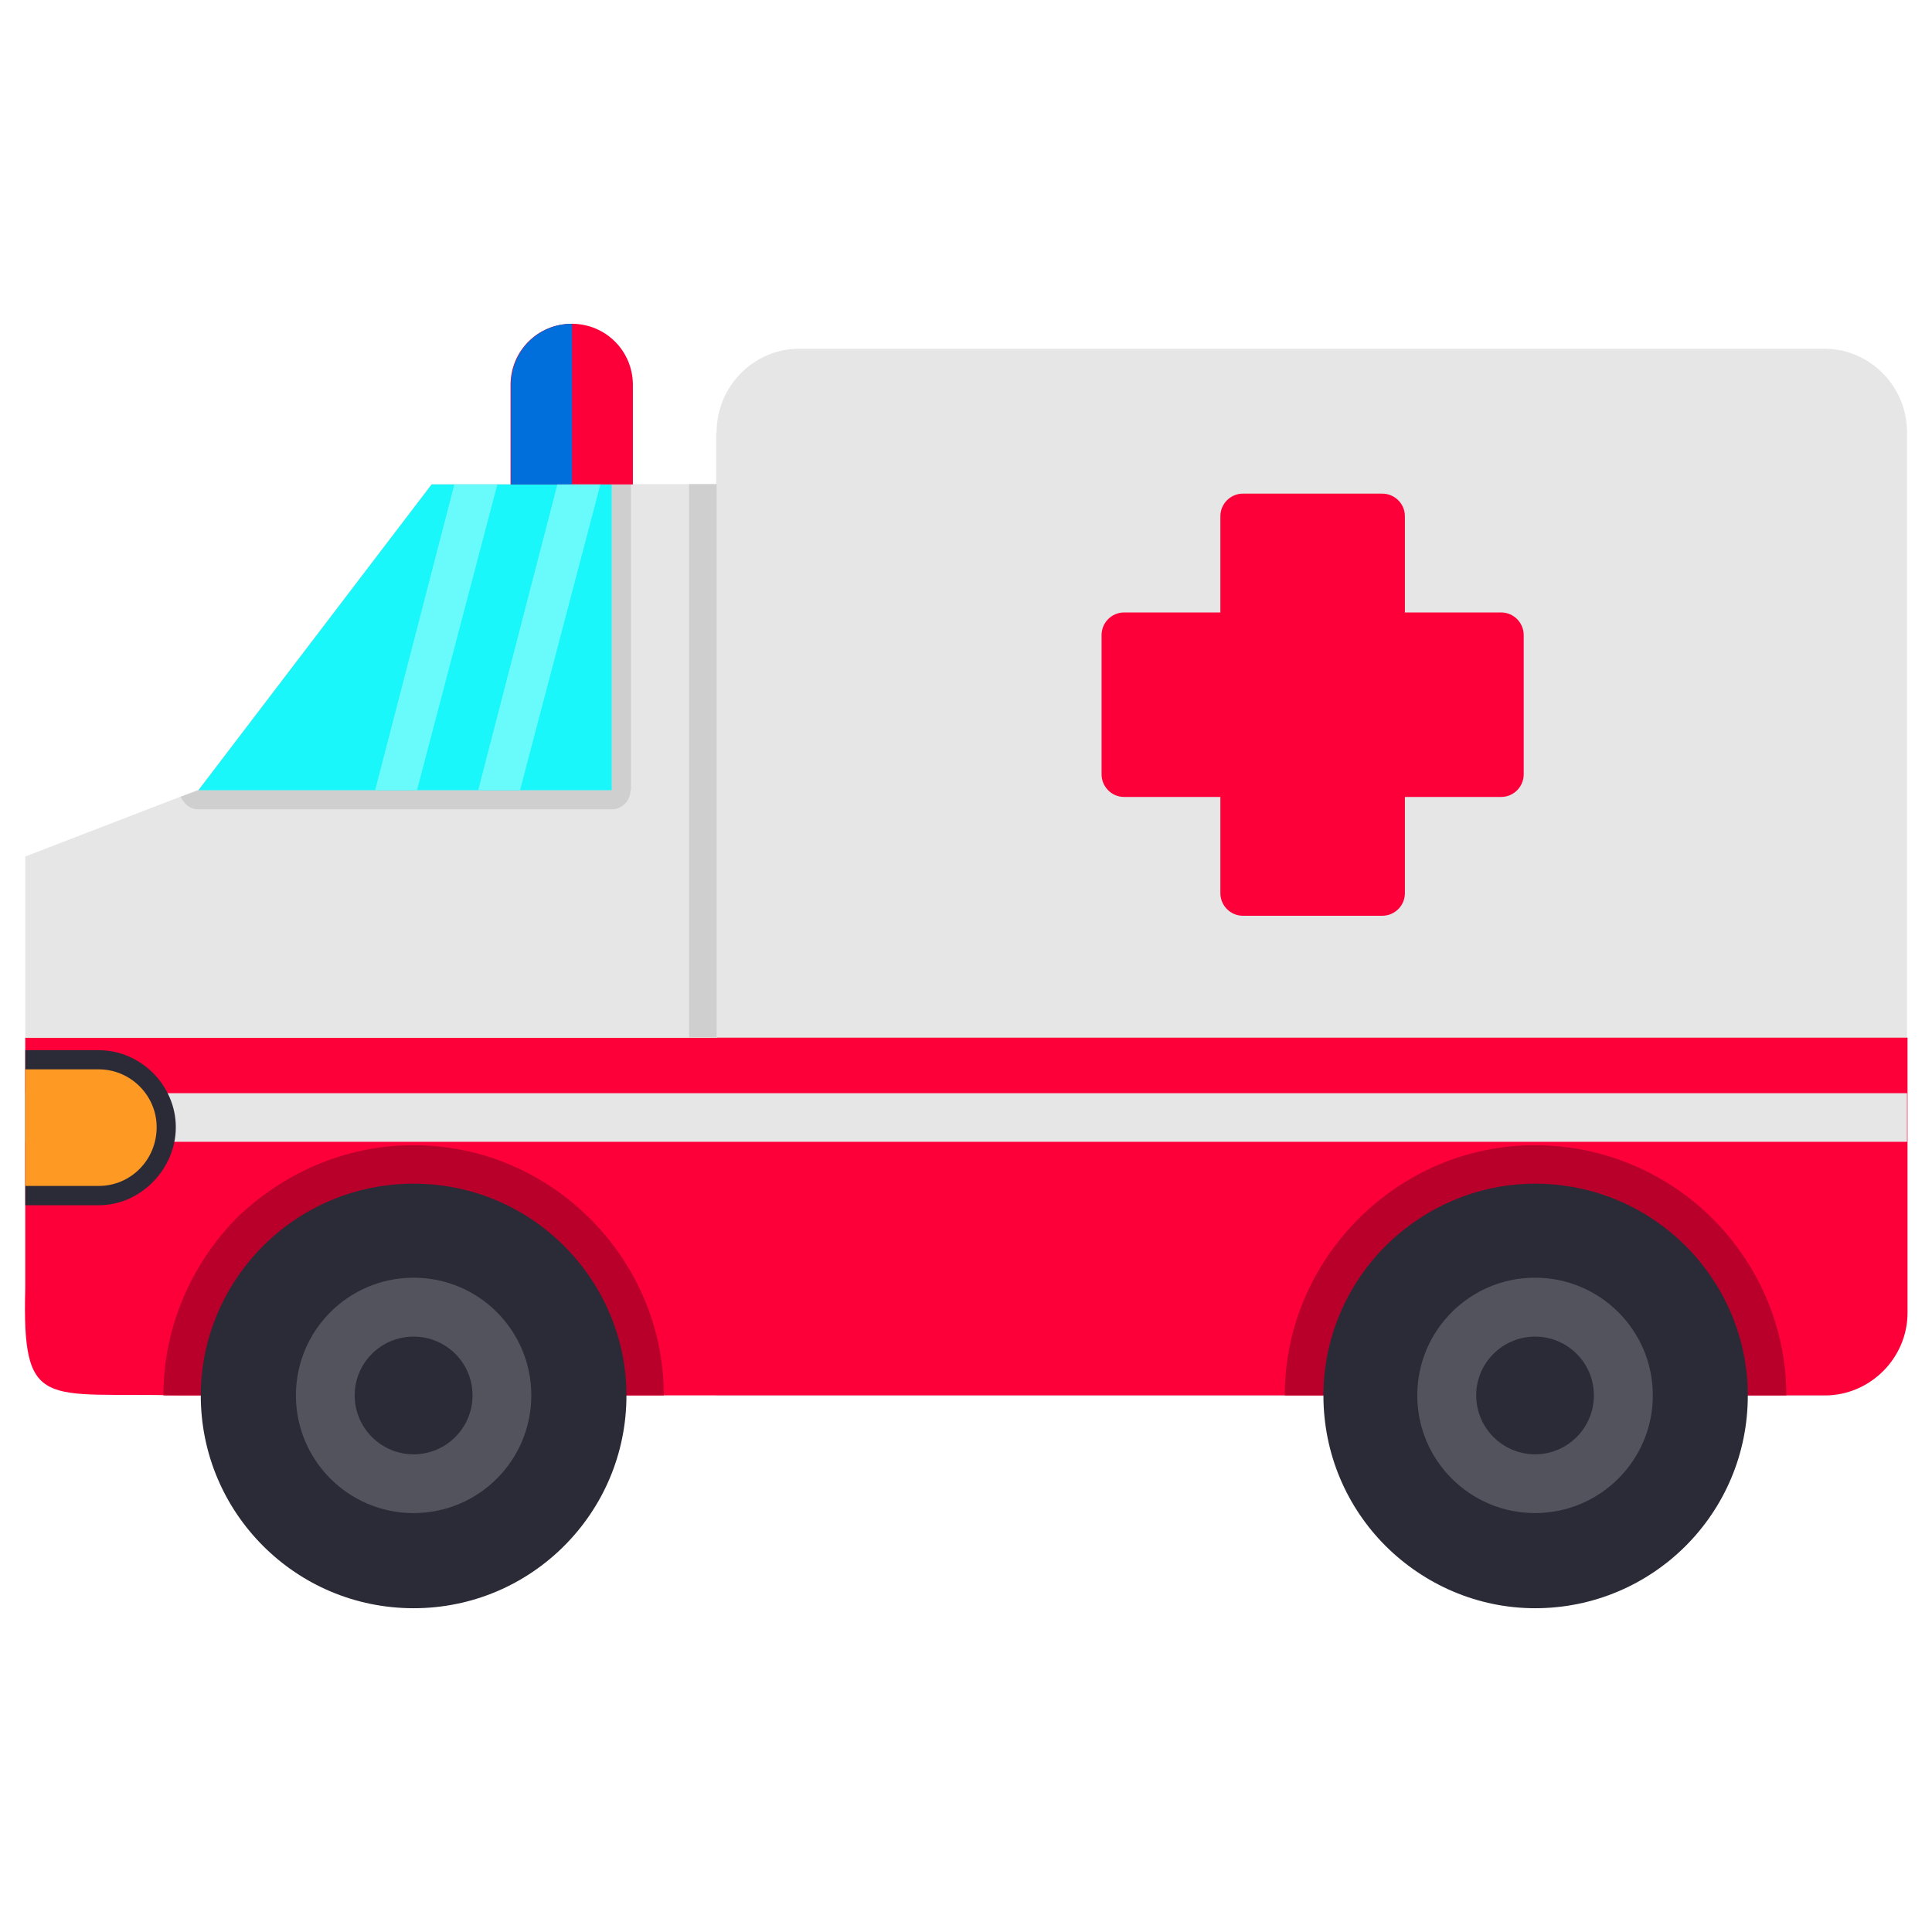 <svg width="12" height="12" viewBox="0 0 12 12" fill="none" xmlns="http://www.w3.org/2000/svg">
<path fill-rule="evenodd" clip-rule="evenodd" d="M4.451 2.686C4.451 2.398 4.683 2.166 4.964 2.166H11.332C11.613 2.166 11.845 2.398 11.845 2.686V8.156C11.845 8.437 11.613 8.67 11.332 8.67H10.713C10.713 8.023 10.186 7.495 9.532 7.495C8.885 7.495 8.358 8.023 8.358 8.67H4.448V2.686H4.451Z" fill="#E6E6E6"/>
<path fill-rule="evenodd" clip-rule="evenodd" d="M3.75 8.667C3.75 8.02 3.223 7.493 2.569 7.493C1.915 7.493 1.388 8.02 1.388 8.667H1.106C0.277 8.646 0.136 8.773 0.157 7.999V6.445H4.453H11.848V8.154C11.848 8.435 11.616 8.667 11.335 8.667H10.716C10.716 8.02 10.188 7.493 9.535 7.493C8.888 7.493 8.36 8.02 8.36 8.667H4.451H3.748H3.75Z" fill="#FD003A"/>
<path fill-rule="evenodd" clip-rule="evenodd" d="M1.465 7.57C1.753 7.289 2.14 7.113 2.569 7.113C2.998 7.113 3.384 7.289 3.666 7.57C3.947 7.852 4.123 8.238 4.123 8.667H3.75C3.75 8.02 3.223 7.493 2.569 7.493C1.915 7.493 1.388 8.02 1.388 8.667H1.106C1.071 8.667 1.043 8.667 1.015 8.667C1.015 8.238 1.191 7.852 1.465 7.57Z" fill="#B9002A"/>
<path fill-rule="evenodd" clip-rule="evenodd" d="M8.438 7.57C8.719 7.289 9.105 7.113 9.534 7.113C9.963 7.113 10.357 7.289 10.638 7.57C10.919 7.852 11.095 8.238 11.095 8.667H10.716C10.716 8.02 10.188 7.493 9.534 7.493C8.887 7.493 8.36 8.02 8.36 8.667H7.98C7.98 8.238 8.156 7.852 8.438 7.57Z" fill="#B9002A"/>
<path fill-rule="evenodd" clip-rule="evenodd" d="M4.451 6.445H0.157V5.32L1.233 4.905L2.681 3.007H4.453V6.445H4.451Z" fill="#E6E6E6"/>
<path fill-rule="evenodd" clip-rule="evenodd" d="M3.916 4.908C3.916 4.971 3.867 5.027 3.797 5.027H1.233C1.184 5.027 1.148 4.999 1.127 4.957L1.12 4.95L1.233 4.908L2.681 3.009H3.919V4.908H3.916Z" fill="#CFCFCF"/>
<path fill-rule="evenodd" clip-rule="evenodd" d="M3.799 4.908H1.233L2.681 3.009H3.799V4.908Z" fill="#19F7FA"/>
<path d="M10.47 7.739C10.709 7.978 10.856 8.309 10.856 8.667C10.856 9.033 10.709 9.363 10.47 9.602C10.231 9.841 9.9 9.989 9.535 9.989C9.176 9.989 8.846 9.841 8.606 9.602C8.367 9.363 8.22 9.033 8.22 8.667C8.22 8.309 8.367 7.978 8.606 7.739C8.846 7.5 9.176 7.352 9.535 7.352C9.9 7.352 10.231 7.5 10.47 7.739Z" fill="#2B2B37"/>
<path d="M3.504 7.739C3.743 7.978 3.891 8.309 3.891 8.667C3.891 9.033 3.743 9.363 3.504 9.602C3.265 9.841 2.935 9.989 2.569 9.989C2.203 9.989 1.873 9.841 1.634 9.602C1.395 9.363 1.247 9.033 1.247 8.667C1.247 8.309 1.395 7.978 1.634 7.739C1.873 7.5 2.203 7.352 2.569 7.352C2.935 7.352 3.265 7.5 3.504 7.739Z" fill="#2B2B37"/>
<path d="M2.569 9.398C2.973 9.398 3.3 9.071 3.3 8.667C3.3 8.263 2.973 7.936 2.569 7.936C2.165 7.936 1.838 8.263 1.838 8.667C1.838 9.071 2.165 9.398 2.569 9.398Z" fill="#53535D"/>
<path fill-rule="evenodd" clip-rule="evenodd" d="M8.726 3.206V3.804H9.324C9.401 3.804 9.464 3.867 9.464 3.945V4.809C9.464 4.887 9.401 4.95 9.324 4.95H8.726V5.548C8.726 5.625 8.663 5.688 8.585 5.688H7.72C7.643 5.688 7.58 5.625 7.58 5.548V4.95H6.982C6.905 4.95 6.842 4.887 6.842 4.809V3.945C6.842 3.867 6.905 3.804 6.982 3.804H7.58V3.206C7.58 3.129 7.643 3.066 7.72 3.066H8.585C8.663 3.066 8.726 3.129 8.726 3.206Z" fill="#FD003A"/>
<path fill-rule="evenodd" clip-rule="evenodd" d="M3.931 2.391C3.931 2.18 3.762 2.011 3.551 2.011C3.34 2.011 3.171 2.18 3.171 2.391V3.009H3.931V2.391Z" fill="#FD003A"/>
<path fill-rule="evenodd" clip-rule="evenodd" d="M3.553 2.011C3.342 2.011 3.174 2.18 3.174 2.391V3.009H3.553V2.011Z" fill="#006FDB"/>
<path fill-rule="evenodd" clip-rule="evenodd" d="M11.848 7.092H4.451H0.155V6.79H4.451H11.845V7.092H11.848Z" fill="#E6E6E6"/>
<path fill-rule="evenodd" clip-rule="evenodd" d="M4.451 6.443H4.28V3.007H4.451V6.443Z" fill="#CFCFCF"/>
<path fill-rule="evenodd" clip-rule="evenodd" d="M3.23 4.908H2.97L3.462 3.009H3.729L3.23 4.908Z" fill="#69FBFB"/>
<path fill-rule="evenodd" clip-rule="evenodd" d="M2.59 4.908H2.33L2.822 3.009H3.089L2.59 4.908Z" fill="#69FBFB"/>
<path d="M9.534 9.398C9.938 9.398 10.266 9.071 10.266 8.667C10.266 8.263 9.938 7.936 9.534 7.936C9.131 7.936 8.803 8.263 8.803 8.667C8.803 9.071 9.131 9.398 9.534 9.398Z" fill="#53535D"/>
<path d="M9.535 9.033C9.736 9.033 9.9 8.869 9.9 8.667C9.9 8.465 9.736 8.302 9.535 8.302C9.333 8.302 9.169 8.465 9.169 8.667C9.169 8.869 9.333 9.033 9.535 9.033Z" fill="#2B2B37"/>
<path d="M2.569 9.033C2.771 9.033 2.935 8.869 2.935 8.667C2.935 8.465 2.771 8.302 2.569 8.302C2.367 8.302 2.203 8.465 2.203 8.667C2.203 8.869 2.367 9.033 2.569 9.033Z" fill="#2B2B37"/>
<path d="M0.614 6.523C0.874 6.523 1.092 6.741 1.092 7.001C1.092 7.261 0.874 7.486 0.614 7.486H0.157V6.523H0.614Z" fill="#2B2B37"/>
<path fill-rule="evenodd" clip-rule="evenodd" d="M0.157 7.366H0.614C0.811 7.366 0.973 7.205 0.973 7.001C0.973 6.804 0.811 6.642 0.614 6.642H0.157V7.366Z" fill="#FE9923"/>
</svg>

